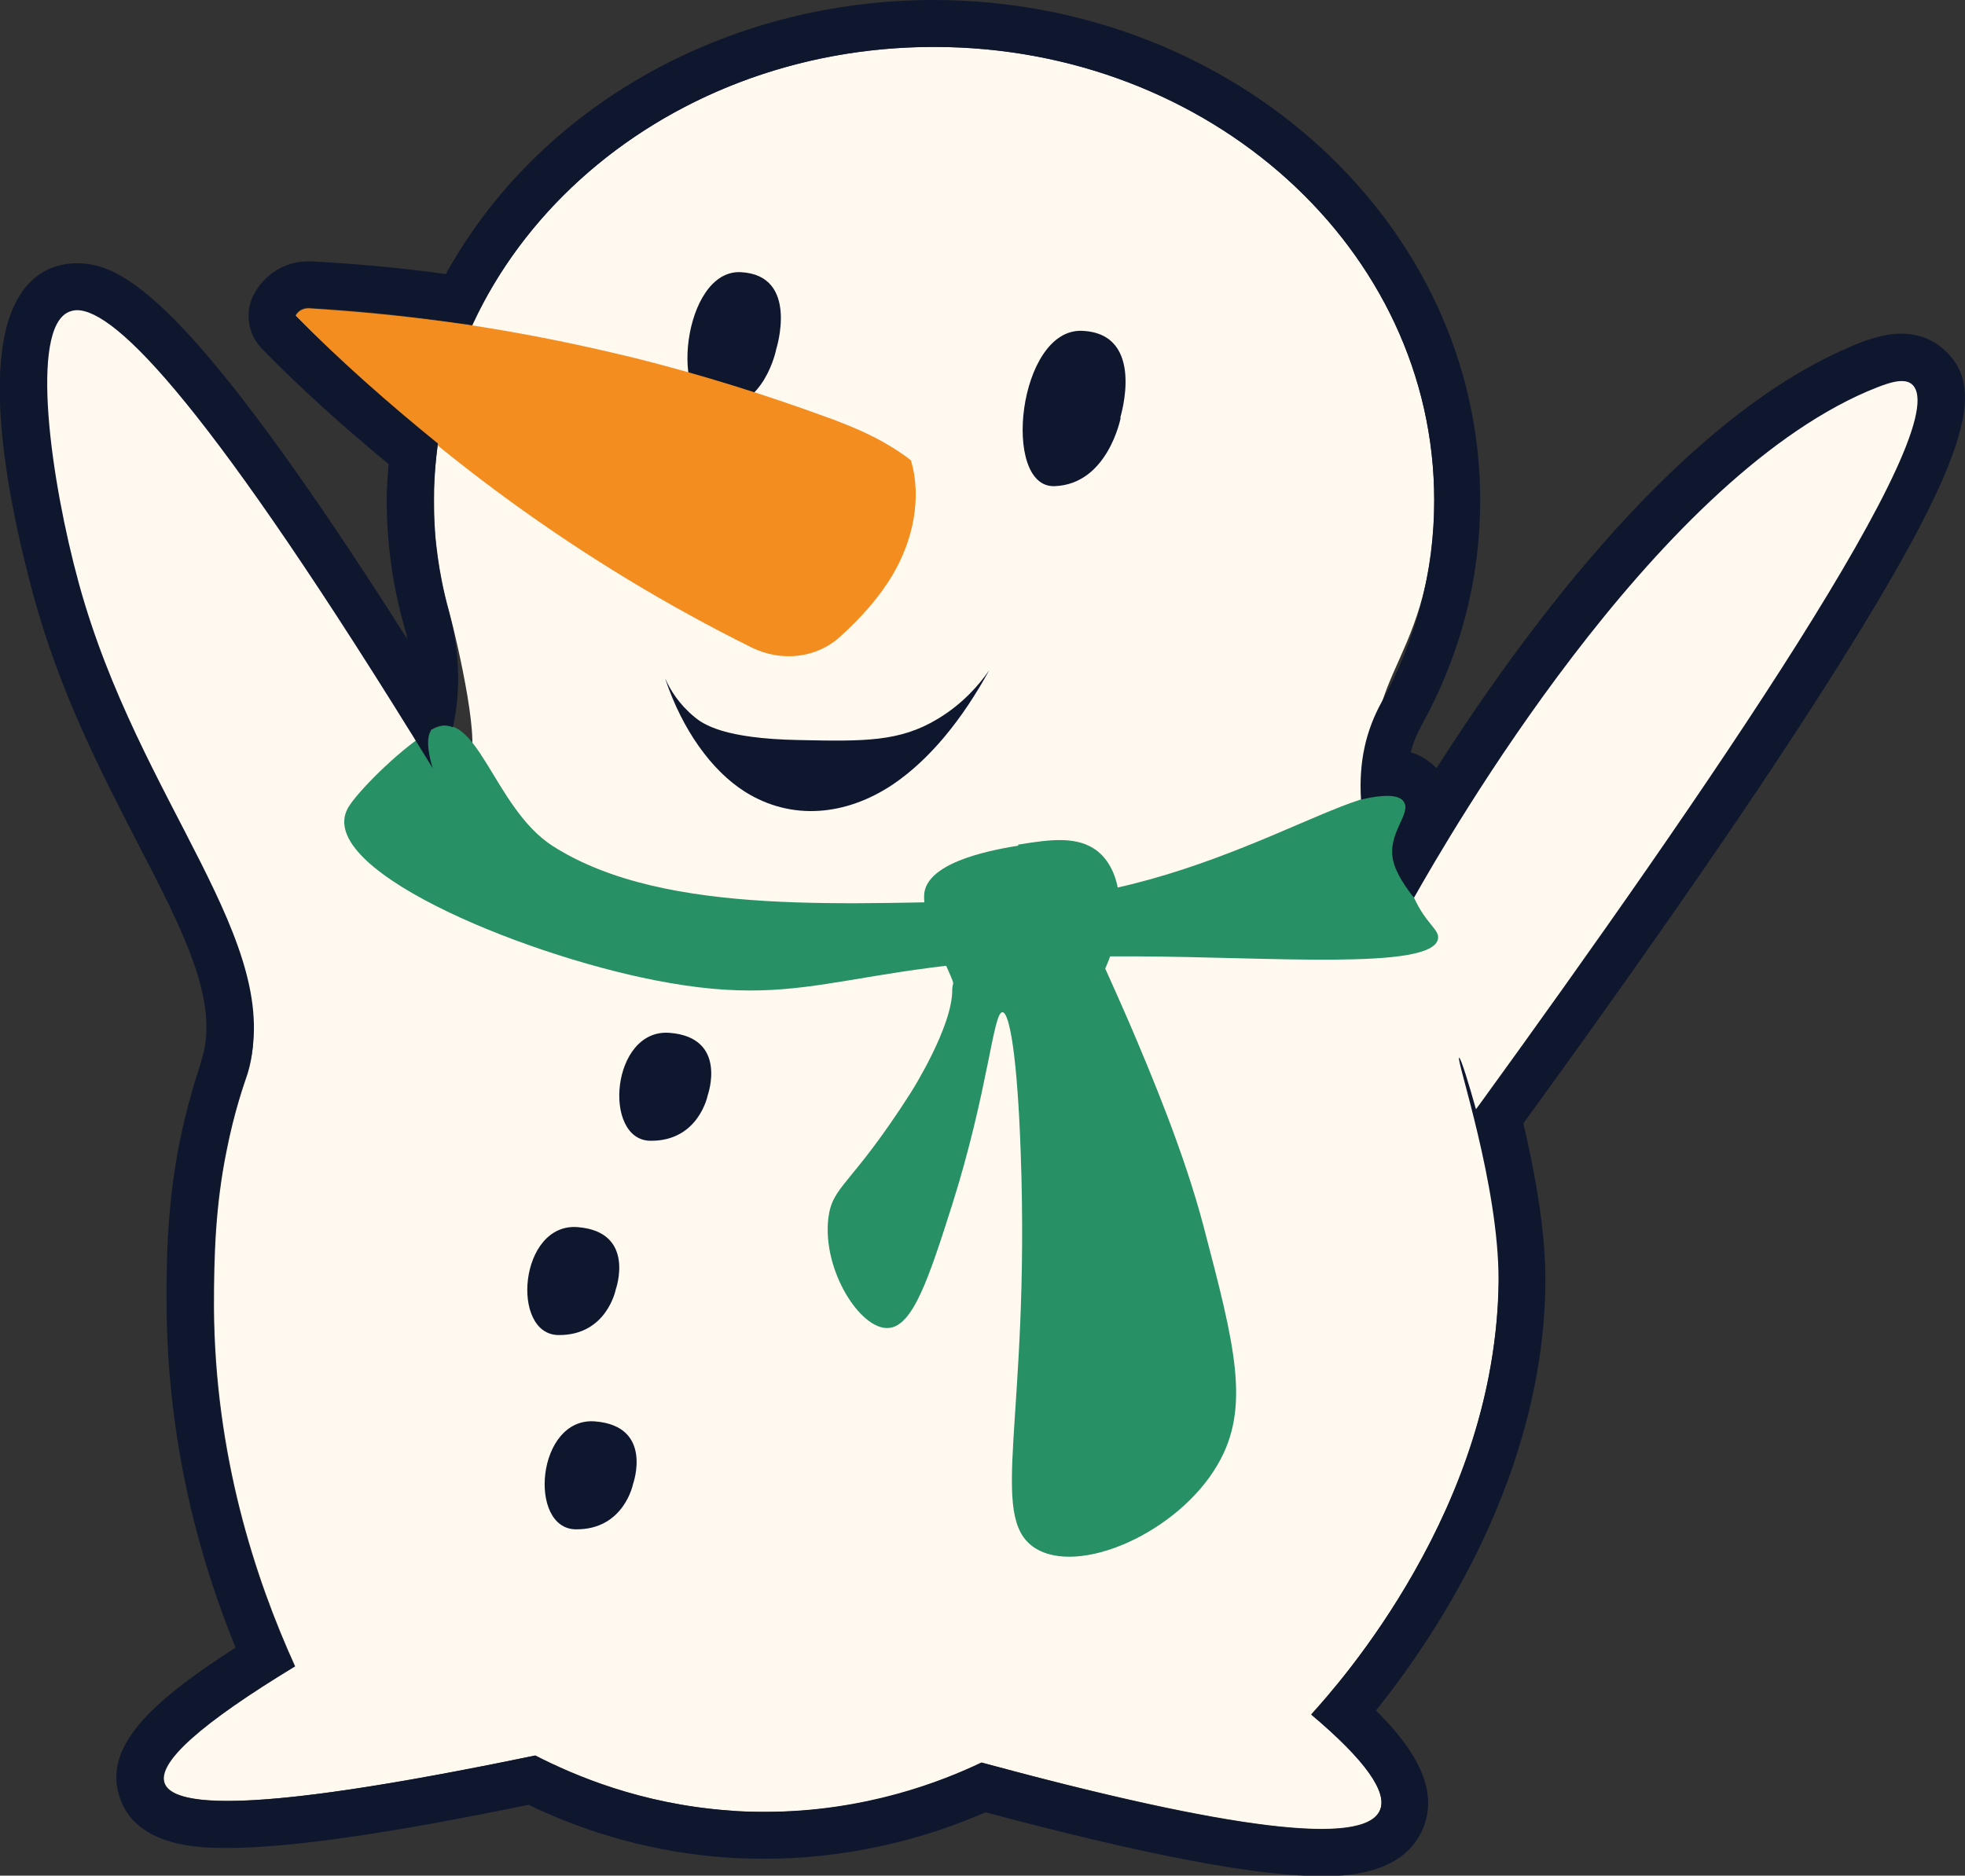 <?xml version="1.0" encoding="UTF-8"?><svg id="Layer_1" xmlns="http://www.w3.org/2000/svg" width="41.87" height="39.97" viewBox="0 0 41.87 39.97"><rect x="0" y="0" width="41.87" height="39.97" fill="#333333" stroke="none"/><defs><style>.cls-1{fill:#f48d1f;}.cls-1,.cls-2,.cls-3,.cls-4{stroke-width:0px;}.cls-2{fill:#279064;}.cls-3{fill:#0f172f;}.cls-4{fill:#fff9ef;}</style></defs><path class="cls-4" d="m31.94,27.27c-.06,2.98-1.2,5.15-1.79,6.2-.92,1.63-1.92,2.74-2.21,3.06,1.15.97,1.64,1.66,1.46,2.05-.34.76-3.16.42-8.48-1.02-.91.44-2.87,1.22-5.41,1.02-1.85-.14-3.26-.74-4.1-1.17-5.03,1.05-7.66,1.24-7.9.59-.16-.44.77-1.27,2.78-2.49-.86-1.89-1.71-4.51-1.73-7.65,0-1.09.03-2.16.27-3.34.17-.86.37-1.41.45-1.65.88-2.95-3.44-6.06-4.39-11.1-.43-2.29-.27-5.26.73-5.6,2.12-.71,7.57,10.46,8.34,10.06.33-.17-.2-2.49-.39-3.2-.05-.18-.19-.69-.27-1.39-.04-.32-.05-.65-.05-.98C9.24,5.32,14,1,19.9,1s10.66,4.32,10.66,9.66c0,.44-.03.87-.09,1.29-.22,1.46-.76,2.17-1.02,3.01-.24.76-.35,1.95.38,3.69.64-1.25,5.4-10.4,10.01-10.69.54-.03.78.08.91.22,1.39,1.44-4.2,9.06-9.29,15.45.25.87.51,2.12.48,3.63Z"/><path class="cls-3" d="m23.87,8.9s.56-1.79-.81-1.85-1.73,3.35-.59,3.31,1.41-1.46,1.41-1.46Z"/><path class="cls-3" d="m15.08,23.34s.44-1.23-.81-1.33-1.44,2.29-.41,2.3,1.22-.97,1.22-.97Z"/><path class="cls-3" d="m13.12,27.48s.44-1.23-.81-1.33-1.44,2.29-.41,2.3,1.22-.97,1.22-.97Z"/><path class="cls-3" d="m13.49,31.62s.44-1.23-.81-1.33-1.44,2.29-.41,2.3,1.22-.97,1.22-.97Z"/><path class="cls-3" d="m16.54,7.44s.5-1.57-.75-1.64-1.55,2.94-.52,2.92,1.27-1.28,1.27-1.28Z"/><path class="cls-1" d="m6.29,6.72c2.83,2.9,6.14,5.3,9.73,7.08.63.31,1.38.23,1.89-.24.43-.39.82-.82,1.11-1.31.43-.72.63-1.64.39-2.44-.06-.05-.13-.1-.19-.14-.13-.09-.26-.17-.4-.25-.23-.13-.47-.24-.71-.34-.13-.05-.25-.1-.38-.15-.02,0-.04-.02-.06-.02-1.36-.5-2.74-.93-4.14-1.28-.14-.03-.28-.07-.42-.1-1.06-.25-2.14-.46-3.21-.62-.15-.02-.29-.04-.44-.06-.96-.13-1.92-.22-2.88-.28-.13,0-.23.06-.28.16Z"/><path class="cls-3" d="m14.18,14.48c.36,1.07.98,1.94,1.69,2.39,1,.63,2.16.51,3.15-.15.8-.54,1.49-1.4,2.06-2.44-.2.29-.55.71-1.1,1.04-.81.49-1.57.48-2.97.45-1.57-.03-2.02-.33-2.21-.49-.33-.27-.52-.58-.62-.81Z"/><path class="cls-2" d="m9.22,15.54c.94-.53,1.29,1.68,2.56,2.49,2.41,1.54,6.47,1.19,9.65,1.17,4.36-.03,7.92-2.97,8.48-2.12.24.36-.23,1.04.22,2.05.26.57.55.68.51.88-.13.67-3.6.38-6.44.37-6.19-.04-6.62,1.22-10.24.51-2.92-.57-7.4-2.43-6.51-3.73.27-.4,1.16-1.27,1.76-1.61Z"/><path class="cls-2" d="m21.69,18c.68-.11,1.28-.2,1.71.15.54.45.61,1.46.15,2.49.13.29.32.71.54,1.22.43,1.01,1.14,2.69,1.56,4.29.66,2.52,1.01,3.85.29,5.07-.84,1.44-2.96,2.38-3.9,1.76-1-.67-.09-2.74-.29-8.39-.07-2.07-.24-3.02-.39-3.02-.2,0-.3,1.66-1.07,4.1-.5,1.57-.84,2.61-1.37,2.63-.59.03-1.4-1.23-1.27-2.34.09-.71.47-.66,1.76-2.68,0,0,.89-1.4.88-2.19,0,0,0-.06.02-.13,0,0,0,0,0,0,.03-.08-.71-1.4-.61-1.96.13-.68,1.59-.91,2-.98Z"/><path class="cls-3" d="m19.9,1c5.88,0,10.66,4.32,10.66,9.66,0,1.54-.4,3-1.12,4.3-.33.6-.49,1.26-.44,2.08.24-.06.43-.08.56-.08.21,0,.31.06.35.12.18.26-.37.68-.22,1.28.09.36.44.77.44.77.74-1.31,5.05-8.8,9.66-10.79.31-.13.55-.22.73-.22.09,0,.16.02.22.07.99.86-4.38,8.68-9.29,15.45-.14-.5-.32-1.1-.36-1.1,0,0,0,0,0,0-.07.02.85,2.73.84,4.74-.02,4.82-3.42,8.63-3.99,9.26,1.15.97,1.64,1.66,1.46,2.05-.12.26-.53.39-1.24.39-1.35,0-3.76-.47-7.25-1.42-.82.39-2.47,1.05-4.62,1.05-.26,0-.52,0-.79-.03-1.85-.14-3.26-.74-4.1-1.17-3.09.64-5.28.97-6.56.97-.8,0-1.25-.13-1.34-.38-.16-.44.77-1.27,2.78-2.49-.86-1.89-1.71-4.51-1.73-7.65,0-1.09.03-2.16.27-3.34.17-.85.37-1.41.45-1.65.84-2.78-2.3-5.73-3.59-10.44-.6-2.19-1.05-5.41-.22-5.78.05-.02.11-.04.18-.04.83,0,2.83,2.02,7.58,9.76,0,0-.22-.66,0-.84.06-.05.17-.06.2-.07.01,0,.03,0,.04,0,.06,0,.13.01.19.04.18-.8.14-1.66-.09-2.48-.21-.76-.32-1.55-.32-2.37,0-.41.04-.81.09-1.2-1.06-.86-2.08-1.76-3.04-2.73.05-.09.14-.16.26-.16,0,0,.01,0,.02,0,.96.05,1.92.15,2.88.28.15.02.29.04.44.06.06,0,.11.02.17.03,1.61-3.48,5.4-5.93,9.84-5.93m0-1c-4.43,0-8.43,2.27-10.4,5.84-.94-.13-1.91-.22-2.87-.27-.02,0-.05,0-.07,0-.48,0-.92.27-1.15.7-.2.38-.13.85.17,1.16.78.8,1.65,1.59,2.7,2.46-.02.27-.04.52-.04.77,0,.89.12,1.78.36,2.64.03.11.06.21.08.32C4.01,6.27,2.59,5.61,1.64,5.61h0c-.21,0-.4.04-.59.12-1.73.78-.95,4.69-.34,6.95.56,2.06,1.44,3.77,2.22,5.28.98,1.89,1.75,3.38,1.37,4.61l-.04.14c-.1.3-.27.85-.43,1.61-.26,1.31-.29,2.48-.28,3.54.02,2.46.51,4.9,1.47,7.25-1.87,1.2-2.84,2.15-2.46,3.22.37,1.05,1.76,1.05,2.28,1.05,1.31,0,3.42-.3,6.42-.92,1.31.63,2.71,1.01,4.16,1.12.3.02.59.03.87.03,1.6,0,3.22-.34,4.71-.99,3.41.91,5.76,1.36,7.16,1.36.42,0,1.72,0,2.15-.99.38-.87-.19-1.74-.99-2.54,1.32-1.65,3.59-5.06,3.61-9.17,0-1.1-.24-2.36-.47-3.34,2.91-4.01,5.16-7.28,6.69-9.72,3.01-4.78,3.12-6.04,2.24-6.8-.17-.14-.45-.31-.88-.31-.38,0-.77.14-1.13.3-3.53,1.52-6.78,5.84-8.77,8.96-.12-.12-.29-.26-.55-.34.05-.2.13-.39.24-.59.82-1.49,1.24-3.1,1.24-4.78,0-5.88-5.23-10.66-11.66-10.66h0Z"/></svg>